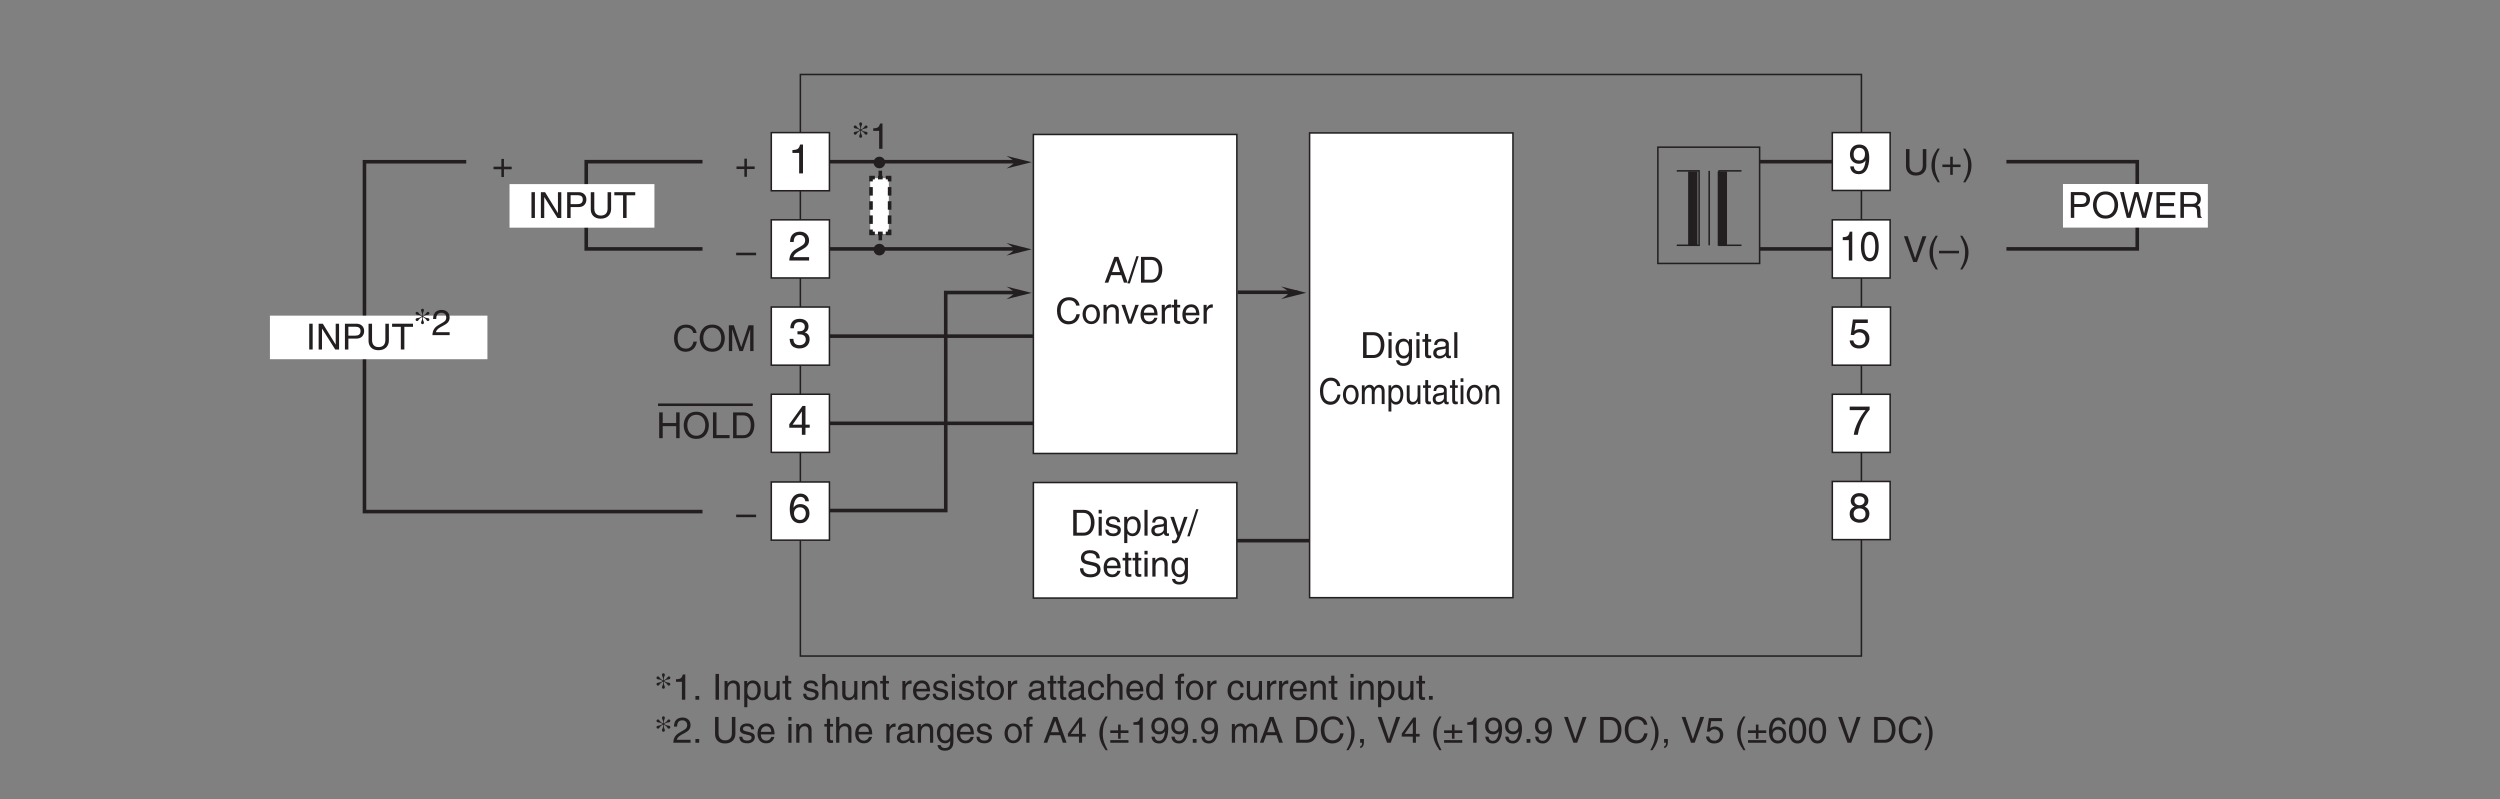 <?xml version="1.0" encoding="UTF-8"?>
<svg xmlns="http://www.w3.org/2000/svg" xmlns:xlink="http://www.w3.org/1999/xlink" width="487.56pt" height="155.91pt" viewBox="0 0 487.56 155.91" version="1.2">
<rect x="0" y="0" width="487.56" height="155.91" fill="#808080" stroke="none"/>
<defs>
<g>
<symbol overflow="visible" id="glyph0-0">
<path style="stroke:none;" d="M 0 0 L 3.5 0 L 3.5 -4.906 L 0 -4.906 Z M 1.75 -2.766 L 0.562 -4.547 L 2.938 -4.547 Z M 1.953 -2.453 L 3.156 -4.234 L 3.156 -0.672 Z M 0.562 -0.344 L 1.75 -2.141 L 2.938 -0.344 Z M 0.344 -4.234 L 1.547 -2.453 L 0.344 -0.672 Z M 0.344 -4.234 "/>
</symbol>
<symbol overflow="visible" id="glyph0-1">
<path style="stroke:none;" d="M 1.797 -2.016 L 0.266 -2.016 L 0.266 -1.516 L 1.797 -1.516 L 1.797 0 L 2.297 0 L 2.297 -1.516 L 3.812 -1.516 L 3.812 -2.016 L 2.297 -2.016 L 2.297 -3.531 L 1.797 -3.531 Z M 1.797 -2.016 "/>
</symbol>
<symbol overflow="visible" id="glyph0-2">
<path style="stroke:none;" d="M 3.891 -2.188 L 0 -2.188 L 0 -1.688 L 3.891 -1.688 Z M 3.891 -2.188 "/>
</symbol>
<symbol overflow="visible" id="glyph0-3">
<path style="stroke:none;" d="M 4.719 -3.516 C 4.625 -4.359 3.953 -5.156 2.656 -5.156 C 1.188 -5.156 0.312 -4.094 0.312 -2.547 C 0.312 -0.609 1.422 0.141 2.562 0.141 C 2.953 0.141 4.484 0.047 4.766 -1.844 L 4.109 -1.844 C 3.875 -0.672 3.109 -0.469 2.672 -0.469 C 1.422 -0.469 1.016 -1.375 1.016 -2.562 C 1.016 -3.891 1.75 -4.562 2.656 -4.562 C 3.141 -4.562 3.875 -4.391 4.062 -3.516 Z M 4.719 -3.516 "/>
</symbol>
<symbol overflow="visible" id="glyph0-4">
<path style="stroke:none;" d="M 4.469 -2.516 C 4.469 -1.328 3.812 -0.469 2.719 -0.469 C 1.625 -0.469 0.969 -1.328 0.969 -2.516 C 0.969 -3.703 1.625 -4.562 2.719 -4.562 C 3.812 -4.562 4.469 -3.703 4.469 -2.516 Z M 5.172 -2.516 C 5.172 -3.594 4.594 -5.156 2.719 -5.156 C 0.844 -5.156 0.266 -3.594 0.266 -2.516 C 0.266 -1.422 0.844 0.141 2.719 0.141 C 4.594 0.141 5.172 -1.422 5.172 -2.516 Z M 5.172 -2.516 "/>
</symbol>
<symbol overflow="visible" id="glyph0-5">
<path style="stroke:none;" d="M 5.328 0 L 5.328 -5.031 L 4.359 -5.031 L 2.938 -0.781 L 2.922 -0.781 L 1.484 -5.031 L 0.516 -5.031 L 0.516 0 L 1.172 0 L 1.172 -2.969 C 1.172 -3.109 1.156 -3.75 1.156 -4.219 L 1.172 -4.219 L 2.578 0 L 3.25 0 L 4.672 -4.219 L 4.688 -4.219 C 4.688 -3.75 4.672 -3.109 4.672 -2.969 L 4.672 0 Z M 5.328 0 "/>
</symbol>
<symbol overflow="visible" id="glyph0-6">
<path style="stroke:none;" d="M 3.844 -2.953 L 1.219 -2.953 L 1.219 -5.031 L 0.531 -5.031 L 0.531 0 L 1.219 0 L 1.219 -2.344 L 3.844 -2.344 L 3.844 0 L 4.516 0 L 4.516 -5.031 L 3.844 -5.031 Z M 3.844 -2.953 "/>
</symbol>
<symbol overflow="visible" id="glyph0-7">
<path style="stroke:none;" d="M 1.219 -5.031 L 0.531 -5.031 L 0.531 0 L 3.766 0 L 3.766 -0.609 L 1.219 -0.609 Z M 1.219 -5.031 "/>
</symbol>
<symbol overflow="visible" id="glyph0-8">
<path style="stroke:none;" d="M 0.562 0 L 2.578 0 C 4.234 0 4.719 -1.453 4.719 -2.578 C 4.719 -4.031 3.906 -5.031 2.609 -5.031 L 0.562 -5.031 Z M 1.25 -4.438 L 2.516 -4.438 C 3.438 -4.438 4.016 -3.812 4.016 -2.547 C 4.016 -1.281 3.438 -0.578 2.562 -0.578 L 1.25 -0.578 Z M 1.25 -4.438 "/>
</symbol>
<symbol overflow="visible" id="glyph0-9">
<path style="stroke:none;" d="M 1.078 -3.656 L 0.469 -3.656 L 0.469 0 L 1.078 0 Z M 1.078 -4.328 L 1.078 -5.031 L 0.469 -5.031 L 0.469 -4.328 Z M 1.078 -4.328 "/>
</symbol>
<symbol overflow="visible" id="glyph0-10">
<path style="stroke:none;" d="M 0.922 -1.844 C 0.922 -2.312 0.969 -3.219 1.922 -3.219 C 2.812 -3.219 2.906 -2.25 2.906 -1.656 C 2.906 -0.688 2.297 -0.422 1.906 -0.422 C 1.234 -0.422 0.922 -1.031 0.922 -1.844 Z M 3.5 -3.656 L 2.906 -3.656 L 2.906 -3.141 L 2.891 -3.141 C 2.75 -3.359 2.469 -3.766 1.812 -3.766 C 0.828 -3.766 0.281 -2.969 0.281 -1.938 C 0.281 -1.062 0.641 0.109 1.891 0.109 C 2.375 0.109 2.703 -0.125 2.859 -0.391 L 2.859 -0.406 L 2.875 -0.406 L 2.875 -0.266 C 2.875 0.172 2.891 1.031 1.828 1.031 C 1.688 1.031 1.125 1.031 1.016 0.453 L 0.391 0.453 C 0.516 1.422 1.359 1.547 1.797 1.547 C 3.484 1.547 3.5 0.219 3.5 -0.297 Z M 3.5 -3.656 "/>
</symbol>
<symbol overflow="visible" id="glyph0-11">
<path style="stroke:none;" d="M 1.797 -3.156 L 1.797 -3.656 L 1.219 -3.656 L 1.219 -4.688 L 0.594 -4.688 L 0.594 -3.656 L 0.094 -3.656 L 0.094 -3.156 L 0.594 -3.156 L 0.594 -0.734 C 0.594 -0.297 0.734 0.047 1.344 0.047 C 1.406 0.047 1.578 0.016 1.797 0 L 1.797 -0.484 L 1.578 -0.484 C 1.453 -0.484 1.219 -0.484 1.219 -0.766 L 1.219 -3.156 Z M 1.797 -3.156 "/>
</symbol>
<symbol overflow="visible" id="glyph0-12">
<path style="stroke:none;" d="M 1 -2.547 C 1.047 -2.828 1.141 -3.25 1.844 -3.25 C 2.422 -3.25 2.703 -3.047 2.703 -2.656 C 2.703 -2.297 2.531 -2.234 2.375 -2.219 L 1.359 -2.094 C 0.344 -1.969 0.25 -1.266 0.25 -0.953 C 0.25 -0.328 0.734 0.109 1.406 0.109 C 2.109 0.109 2.484 -0.234 2.719 -0.484 C 2.75 -0.203 2.828 0.062 3.375 0.062 C 3.516 0.062 3.609 0.031 3.703 0 L 3.703 -0.453 C 3.641 -0.438 3.562 -0.422 3.5 -0.422 C 3.375 -0.422 3.297 -0.484 3.297 -0.641 L 3.297 -2.75 C 3.297 -3.688 2.234 -3.766 1.953 -3.766 C 1.047 -3.766 0.469 -3.422 0.438 -2.547 Z M 2.688 -1.266 C 2.688 -0.781 2.125 -0.406 1.547 -0.406 C 1.094 -0.406 0.891 -0.641 0.891 -1.047 C 0.891 -1.5 1.375 -1.594 1.672 -1.641 C 2.438 -1.734 2.594 -1.797 2.688 -1.875 Z M 2.688 -1.266 "/>
</symbol>
<symbol overflow="visible" id="glyph0-13">
<path style="stroke:none;" d="M 1.078 -5.031 L 0.469 -5.031 L 0.469 0 L 1.078 0 Z M 1.078 -5.031 "/>
</symbol>
<symbol overflow="visible" id="glyph0-14">
<path style="stroke:none;" d="M 3.344 -1.469 L 3.844 0 L 4.578 0 L 2.766 -5.031 L 1.984 -5.031 L 0.094 0 L 0.797 0 L 1.328 -1.469 Z M 1.531 -2.062 L 2.344 -4.281 L 2.359 -4.281 L 3.094 -2.062 Z M 1.531 -2.062 "/>
</symbol>
<symbol overflow="visible" id="glyph0-15">
<path style="stroke:none;" d="M 2.062 -5.156 L 1.609 -5.156 L -0.125 0.141 L 0.344 0.141 Z M 2.062 -5.156 "/>
</symbol>
<symbol overflow="visible" id="glyph0-16">
<path style="stroke:none;" d="M 0.25 -1.828 C 0.25 -0.891 0.781 0.094 1.953 0.094 C 3.109 0.094 3.641 -0.891 3.641 -1.828 C 3.641 -2.781 3.109 -3.766 1.953 -3.766 C 0.781 -3.766 0.25 -2.781 0.25 -1.828 Z M 0.875 -1.828 C 0.875 -2.328 1.062 -3.234 1.953 -3.234 C 2.828 -3.234 3.016 -2.328 3.016 -1.828 C 3.016 -1.344 2.828 -0.438 1.953 -0.438 C 1.062 -0.438 0.875 -1.344 0.875 -1.828 Z M 0.875 -1.828 "/>
</symbol>
<symbol overflow="visible" id="glyph0-17">
<path style="stroke:none;" d="M 3.438 -2.484 C 3.438 -3.531 2.719 -3.766 2.156 -3.766 C 1.531 -3.766 1.188 -3.344 1.047 -3.141 L 1.031 -3.141 L 1.031 -3.656 L 0.453 -3.656 L 0.453 0 L 1.078 0 L 1.078 -2 C 1.078 -2.984 1.688 -3.219 2.031 -3.219 C 2.641 -3.219 2.828 -2.891 2.828 -2.25 L 2.828 0 L 3.438 0 Z M 3.438 -2.484 "/>
</symbol>
<symbol overflow="visible" id="glyph0-18">
<path style="stroke:none;" d="M 1.734 -0.672 L 1.719 -0.672 L 0.766 -3.656 L 0.062 -3.656 L 1.391 0 L 2.047 0 L 3.438 -3.656 L 2.766 -3.656 Z M 1.734 -0.672 "/>
</symbol>
<symbol overflow="visible" id="glyph0-19">
<path style="stroke:none;" d="M 2.953 -1.141 C 2.922 -0.875 2.578 -0.422 2 -0.422 C 1.297 -0.422 0.938 -0.875 0.938 -1.625 L 3.609 -1.625 C 3.609 -2.922 3.094 -3.766 2.031 -3.766 C 0.828 -3.766 0.281 -2.859 0.281 -1.734 C 0.281 -0.672 0.891 0.109 1.922 0.109 C 2.5 0.109 2.75 -0.031 2.906 -0.141 C 3.375 -0.453 3.547 -0.969 3.562 -1.141 Z M 0.938 -2.125 C 0.938 -2.688 1.391 -3.219 1.953 -3.219 C 2.703 -3.219 2.938 -2.688 2.969 -2.125 Z M 0.938 -2.125 "/>
</symbol>
<symbol overflow="visible" id="glyph0-20">
<path style="stroke:none;" d="M 1.156 -2.125 C 1.156 -2.656 1.516 -3.109 2.094 -3.109 L 2.328 -3.109 L 2.328 -3.75 C 2.281 -3.766 2.234 -3.766 2.156 -3.766 C 1.703 -3.766 1.375 -3.484 1.141 -3.047 L 1.125 -3.047 L 1.125 -3.656 L 0.531 -3.656 L 0.531 0 L 1.156 0 Z M 1.156 -2.125 "/>
</symbol>
<symbol overflow="visible" id="glyph0-21">
<path style="stroke:none;" d="M 3.125 -2.625 C 3.125 -2.797 3.031 -3.766 1.734 -3.766 C 1.016 -3.766 0.344 -3.406 0.344 -2.594 C 0.344 -2.094 0.672 -1.828 1.188 -1.703 L 1.906 -1.531 C 2.422 -1.406 2.625 -1.297 2.625 -1.016 C 2.625 -0.609 2.234 -0.422 1.797 -0.422 C 0.922 -0.422 0.844 -0.891 0.812 -1.172 L 0.219 -1.172 C 0.25 -0.734 0.344 0.109 1.797 0.109 C 2.625 0.109 3.25 -0.344 3.25 -1.109 C 3.25 -1.609 2.984 -1.891 2.219 -2.078 L 1.609 -2.219 C 1.125 -2.344 0.938 -2.422 0.938 -2.719 C 0.938 -3.172 1.484 -3.234 1.672 -3.234 C 2.438 -3.234 2.531 -2.844 2.531 -2.625 Z M 3.125 -2.625 "/>
</symbol>
<symbol overflow="visible" id="glyph0-22">
<path style="stroke:none;" d="M 1 -1.656 C 1 -2.25 1.094 -3.219 1.984 -3.219 C 2.938 -3.219 2.984 -2.312 2.984 -1.844 C 2.984 -1.031 2.672 -0.422 2 -0.422 C 1.609 -0.422 1 -0.688 1 -1.656 Z M 0.406 1.453 L 1.016 1.453 L 1.016 -0.391 L 1.031 -0.391 C 1.203 -0.125 1.516 0.109 2.016 0.109 C 3.25 0.109 3.625 -1.062 3.625 -1.938 C 3.625 -2.969 3.062 -3.766 2.094 -3.766 C 1.422 -3.766 1.141 -3.359 1 -3.141 L 0.984 -3.141 L 0.984 -3.656 L 0.406 -3.656 Z M 0.406 1.453 "/>
</symbol>
<symbol overflow="visible" id="glyph0-23">
<path style="stroke:none;" d="M 1.766 -0.672 L 1.75 -0.672 L 0.781 -3.656 L 0.078 -3.656 L 1.438 0.094 C 1.141 0.859 1.109 0.938 0.781 0.938 C 0.609 0.938 0.484 0.906 0.406 0.875 L 0.406 1.438 C 0.516 1.469 0.578 1.5 0.672 1.5 C 1.469 1.5 1.531 1.406 2.109 -0.062 C 2.578 -1.266 3 -2.469 3.422 -3.656 L 2.75 -3.656 Z M 1.766 -0.672 "/>
</symbol>
<symbol overflow="visible" id="glyph0-24">
<path style="stroke:none;" d="M 4.203 -3.562 C 4.172 -4.109 4 -5.156 2.234 -5.156 C 1.016 -5.156 0.516 -4.391 0.516 -3.609 C 0.516 -2.734 1.25 -2.5 1.578 -2.422 L 2.609 -2.188 C 3.438 -1.984 3.688 -1.812 3.688 -1.297 C 3.688 -0.578 2.859 -0.453 2.359 -0.453 C 1.719 -0.453 0.984 -0.719 0.984 -1.625 L 0.344 -1.625 C 0.344 -1.156 0.422 -0.734 0.859 -0.344 C 1.078 -0.141 1.438 0.141 2.375 0.141 C 3.234 0.141 4.344 -0.203 4.344 -1.391 C 4.344 -2.188 3.844 -2.578 3.203 -2.734 L 1.766 -3.062 C 1.469 -3.125 1.172 -3.266 1.172 -3.703 C 1.172 -4.453 1.891 -4.578 2.312 -4.578 C 2.891 -4.578 3.531 -4.328 3.562 -3.562 Z M 4.203 -3.562 "/>
</symbol>
<symbol overflow="visible" id="glyph0-25">
<path style="stroke:none;" d="M 3.828 -5.031 L 3.828 -1.844 C 3.828 -0.75 3.125 -0.469 2.5 -0.469 C 1.891 -0.469 1.234 -0.766 1.234 -1.859 L 1.234 -5.031 L 0.547 -5.031 L 0.547 -1.672 C 0.547 -0.734 1.141 0.141 2.484 0.141 C 3.859 0.141 4.516 -0.734 4.516 -1.766 L 4.516 -5.031 Z M 3.828 -5.031 "/>
</symbol>
<symbol overflow="visible" id="glyph0-26">
<path style="stroke:none;" d="M 1.656 -5.125 C 0.906 -4.047 0.469 -3.062 0.469 -1.828 C 0.469 -0.516 0.953 0.359 1.688 1.453 L 2.094 1.453 C 1.531 0.344 1.141 -0.5 1.141 -1.656 C 1.141 -3.344 1.484 -4.016 2.094 -5.125 Z M 1.656 -5.125 "/>
</symbol>
<symbol overflow="visible" id="glyph0-27">
<path style="stroke:none;" d="M 0.672 1.453 C 1.422 0.375 1.859 -0.625 1.859 -1.859 C 1.859 -3.156 1.375 -4.031 0.656 -5.125 L 0.234 -5.125 C 0.797 -4.031 1.203 -3.172 1.203 -2.016 C 1.203 -0.344 0.844 0.328 0.25 1.453 Z M 0.672 1.453 "/>
</symbol>
<symbol overflow="visible" id="glyph0-28">
<path style="stroke:none;" d="M 2.344 -0.734 L 2.328 -0.734 L 0.891 -5.031 L 0.141 -5.031 L 1.969 0 L 2.688 0 L 4.531 -5.031 L 3.766 -5.031 Z M 2.344 -0.734 "/>
</symbol>
<symbol overflow="visible" id="glyph0-29">
<path style="stroke:none;" d="M 1.281 -4.438 L 2.656 -4.438 C 3.219 -4.438 3.656 -4.234 3.656 -3.609 C 3.656 -2.922 3.234 -2.703 2.625 -2.703 L 1.281 -2.703 Z M 1.281 -2.125 L 2.859 -2.125 C 3.953 -2.125 4.359 -2.906 4.359 -3.609 C 4.359 -4.422 3.797 -5.031 2.859 -5.031 L 0.609 -5.031 L 0.609 0 L 1.281 0 Z M 1.281 -2.125 "/>
</symbol>
<symbol overflow="visible" id="glyph0-30">
<path style="stroke:none;" d="M 3.297 -4.172 L 3.312 -4.172 L 4.453 0 L 5.172 0 L 6.5 -5.031 L 5.75 -5.031 L 4.812 -0.938 L 4.797 -0.938 L 3.672 -5.031 L 2.922 -5.031 L 1.797 -0.938 L 1.781 -0.938 L 0.844 -5.031 L 0.109 -5.031 L 1.422 0 L 2.141 0 Z M 3.297 -4.172 "/>
</symbol>
<symbol overflow="visible" id="glyph0-31">
<path style="stroke:none;" d="M 4.312 -0.609 L 1.281 -0.609 L 1.281 -2.281 L 4.031 -2.281 L 4.031 -2.891 L 1.281 -2.891 L 1.281 -4.422 L 4.266 -4.422 L 4.266 -5.031 L 0.609 -5.031 L 0.609 0 L 4.312 0 Z M 4.312 -0.609 "/>
</symbol>
<symbol overflow="visible" id="glyph0-32">
<path style="stroke:none;" d="M 1.297 -2.156 L 2.938 -2.156 C 3.75 -2.156 3.844 -1.672 3.844 -1.266 C 3.844 -1.078 3.859 -0.312 3.953 0 L 4.781 0 L 4.781 -0.109 C 4.578 -0.234 4.547 -0.344 4.531 -0.609 L 4.5 -1.531 C 4.469 -2.219 4.172 -2.359 3.891 -2.469 C 4.219 -2.656 4.594 -2.938 4.594 -3.672 C 4.594 -4.734 3.766 -5.031 2.938 -5.031 L 0.609 -5.031 L 0.609 0 L 1.297 0 Z M 1.297 -4.438 L 2.984 -4.438 C 3.328 -4.438 3.891 -4.375 3.891 -3.609 C 3.891 -2.859 3.359 -2.734 2.875 -2.734 L 1.297 -2.734 Z M 1.297 -4.438 "/>
</symbol>
<symbol overflow="visible" id="glyph0-33">
<path style="stroke:none;" d="M 1.312 -5.031 L 0.641 -5.031 L 0.641 0 L 1.312 0 Z M 1.312 -5.031 "/>
</symbol>
<symbol overflow="visible" id="glyph0-34">
<path style="stroke:none;" d="M 3.859 -0.969 L 3.844 -0.969 L 1.344 -5.031 L 0.531 -5.031 L 0.531 0 L 1.188 0 L 1.188 -4.062 L 1.203 -4.062 L 3.766 0 L 4.516 0 L 4.516 -5.031 L 3.859 -5.031 Z M 3.859 -0.969 "/>
</symbol>
<symbol overflow="visible" id="glyph0-35">
<path style="stroke:none;" d="M 0.094 -4.422 L 1.797 -4.422 L 1.797 0 L 2.484 0 L 2.484 -4.422 L 4.172 -4.422 L 4.172 -5.031 L 0.094 -5.031 Z M 0.094 -4.422 "/>
</symbol>
<symbol overflow="visible" id="glyph0-36">
<path style="stroke:none;" d="M 2.516 -4.922 L 2.031 -4.922 C 1.828 -4.109 1.5 -4.031 0.703 -3.984 L 0.703 -3.5 L 1.859 -3.5 L 1.859 0 L 2.516 0 Z M 2.516 -4.922 "/>
</symbol>
<symbol overflow="visible" id="glyph0-37">
<path style="stroke:none;" d="M 1.344 -0.734 L 0.609 -0.734 L 0.609 0 L 1.344 0 Z M 1.344 -0.734 "/>
</symbol>
<symbol overflow="visible" id="glyph0-38">
<path style="stroke:none;" d=""/>
</symbol>
<symbol overflow="visible" id="glyph0-39">
<path style="stroke:none;" d="M 3.422 0 L 3.422 -3.656 L 2.812 -3.656 L 2.812 -1.641 C 2.812 -1.109 2.578 -0.422 1.797 -0.422 C 1.406 -0.422 1.094 -0.625 1.094 -1.234 L 1.094 -3.656 L 0.469 -3.656 L 0.469 -1.031 C 0.469 -0.156 1.125 0.109 1.672 0.109 C 2.25 0.109 2.562 -0.125 2.828 -0.547 L 2.844 -0.531 L 2.844 0 Z M 3.422 0 "/>
</symbol>
<symbol overflow="visible" id="glyph0-40">
<path style="stroke:none;" d="M 3.438 -2.484 C 3.438 -3.531 2.719 -3.766 2.156 -3.766 C 1.562 -3.766 1.266 -3.406 1.078 -3.172 L 1.078 -5.031 L 0.453 -5.031 L 0.453 0 L 1.078 0 L 1.078 -2 C 1.078 -2.922 1.594 -3.219 2.094 -3.219 C 2.688 -3.219 2.828 -2.891 2.828 -2.391 L 2.828 0 L 3.438 0 Z M 3.438 -2.484 "/>
</symbol>
<symbol overflow="visible" id="glyph0-41">
<path style="stroke:none;" d="M 3.344 -2.422 C 3.297 -3.062 2.922 -3.766 1.969 -3.766 C 0.75 -3.766 0.203 -2.859 0.203 -1.734 C 0.203 -0.672 0.812 0.109 1.844 0.109 C 2.922 0.109 3.281 -0.719 3.344 -1.297 L 2.75 -1.297 C 2.641 -0.734 2.281 -0.422 1.875 -0.422 C 1.016 -0.422 0.875 -1.203 0.875 -1.828 C 0.875 -2.484 1.109 -3.219 1.875 -3.219 C 2.391 -3.219 2.672 -2.922 2.75 -2.422 Z M 3.344 -2.422 "/>
</symbol>
<symbol overflow="visible" id="glyph0-42">
<path style="stroke:none;" d="M 3.5 -5.031 L 2.875 -5.031 L 2.875 -3.188 L 2.859 -3.141 C 2.719 -3.359 2.438 -3.766 1.766 -3.766 C 0.797 -3.766 0.25 -2.969 0.25 -1.938 C 0.25 -1.062 0.609 0.109 1.859 0.109 C 2.219 0.109 2.625 0 2.891 -0.5 L 2.906 -0.5 L 2.906 0 L 3.5 0 Z M 0.875 -1.844 C 0.875 -2.312 0.938 -3.219 1.891 -3.219 C 2.766 -3.219 2.875 -2.25 2.875 -1.656 C 2.875 -0.688 2.266 -0.422 1.875 -0.422 C 1.203 -0.422 0.875 -1.031 0.875 -1.844 Z M 0.875 -1.844 "/>
</symbol>
<symbol overflow="visible" id="glyph0-43">
<path style="stroke:none;" d="M 1.828 -3.156 L 1.828 -3.656 L 1.219 -3.656 L 1.219 -4.109 C 1.219 -4.406 1.312 -4.547 1.578 -4.547 C 1.656 -4.547 1.75 -4.531 1.828 -4.531 L 1.828 -5.078 C 1.734 -5.094 1.641 -5.094 1.547 -5.094 C 0.953 -5.094 0.609 -4.844 0.609 -4.297 L 0.609 -3.656 L 0.094 -3.656 L 0.094 -3.156 L 0.609 -3.156 L 0.609 0 L 1.219 0 L 1.219 -3.156 Z M 1.828 -3.156 "/>
</symbol>
<symbol overflow="visible" id="glyph0-44">
<path style="stroke:none;" d="M 0.922 -3.156 C 0.938 -3.5 0.984 -4.375 1.922 -4.375 C 2.641 -4.375 2.891 -3.875 2.891 -3.484 C 2.891 -2.828 2.516 -2.625 1.984 -2.328 L 1.344 -1.953 C 0.672 -1.562 0.219 -1.016 0.188 0 L 3.547 0 L 3.547 -0.578 L 0.875 -0.578 C 0.906 -0.766 1.047 -1.156 1.719 -1.531 L 2.234 -1.812 C 2.969 -2.203 3.547 -2.562 3.547 -3.453 C 3.547 -4.375 2.859 -4.922 2.016 -4.922 C 1.484 -4.922 0.312 -4.766 0.312 -3.156 Z M 0.922 -3.156 "/>
</symbol>
<symbol overflow="visible" id="glyph0-45">
<path style="stroke:none;" d="M 3.656 -1.203 L 3.656 -1.734 L 2.938 -1.734 L 2.938 -4.922 L 2.422 -4.922 L 0.172 -1.797 L 0.172 -1.203 L 2.328 -1.203 L 2.328 0 L 2.938 0 L 2.938 -1.203 Z M 2.312 -3.969 L 2.328 -3.969 L 2.328 -1.734 L 0.734 -1.734 Z M 2.312 -3.969 "/>
</symbol>
<symbol overflow="visible" id="glyph0-46">
<path style="stroke:none;" d="M 1.797 -2.422 L 0.266 -2.422 L 0.266 -1.906 L 1.797 -1.906 L 1.797 -0.781 L 2.297 -0.781 L 2.297 -1.906 L 3.812 -1.906 L 3.812 -2.422 L 2.297 -2.422 L 2.297 -3.547 L 1.797 -3.547 Z M 0.266 0 L 3.812 0 L 3.812 -0.516 L 0.266 -0.516 Z M 0.266 0 "/>
</symbol>
<symbol overflow="visible" id="glyph0-47">
<path style="stroke:none;" d="M 1.844 -1.641 C 2.297 -1.641 2.781 -1.859 2.969 -2.234 L 2.984 -2.219 C 2.828 -0.938 2.469 -0.375 1.797 -0.375 C 1.297 -0.375 1 -0.688 0.969 -1.188 L 0.344 -1.188 C 0.344 -0.703 0.656 0.141 1.812 0.141 C 3.5 0.141 3.594 -2.109 3.594 -2.641 C 3.594 -3.438 3.438 -4.922 1.875 -4.922 C 0.844 -4.922 0.297 -4.125 0.297 -3.234 C 0.297 -2.25 0.938 -1.641 1.844 -1.641 Z M 1.938 -2.203 C 1.516 -2.203 0.938 -2.312 0.938 -3.266 C 0.938 -3.922 1.312 -4.375 1.891 -4.375 C 2.594 -4.375 2.875 -3.875 2.875 -3.312 C 2.875 -2.344 2.25 -2.203 1.938 -2.203 Z M 1.938 -2.203 "/>
</symbol>
<symbol overflow="visible" id="glyph0-48">
<path style="stroke:none;" d="M 0.453 0 L 1.078 0 L 1.078 -2 C 1.078 -2.984 1.688 -3.219 2.031 -3.219 C 2.484 -3.219 2.609 -2.844 2.609 -2.531 L 2.609 0 L 3.234 0 L 3.234 -2.234 C 3.234 -2.719 3.562 -3.219 4.094 -3.219 C 4.609 -3.219 4.766 -2.875 4.766 -2.359 L 4.766 0 L 5.391 0 L 5.391 -2.531 C 5.391 -3.562 4.641 -3.766 4.25 -3.766 C 3.688 -3.766 3.438 -3.516 3.125 -3.172 C 3.031 -3.359 2.812 -3.766 2.156 -3.766 C 1.5 -3.766 1.188 -3.344 1.047 -3.141 L 1.031 -3.141 L 1.031 -3.656 L 0.453 -3.656 Z M 0.453 0 "/>
</symbol>
<symbol overflow="visible" id="glyph0-49">
<path style="stroke:none;" d="M 0.609 0 L 0.984 0 C 0.984 0.328 0.906 0.672 0.609 0.703 L 0.609 1.031 C 0.75 1.016 1.344 0.891 1.344 -0.062 L 1.344 -0.734 L 0.609 -0.734 Z M 0.609 0 "/>
</symbol>
<symbol overflow="visible" id="glyph0-50">
<path style="stroke:none;" d="M 1.234 -4.219 L 3.328 -4.219 L 3.328 -4.812 L 0.781 -4.812 L 0.406 -2.172 L 0.938 -2.156 C 1.172 -2.453 1.484 -2.625 1.844 -2.625 C 2.453 -2.625 2.938 -2.234 2.938 -1.531 C 2.938 -0.906 2.547 -0.406 1.906 -0.406 C 1.344 -0.406 0.922 -0.656 0.859 -1.219 L 0.219 -1.219 C 0.344 -0.125 1.172 0.141 1.812 0.141 C 3.359 0.141 3.594 -1.047 3.594 -1.594 C 3.594 -2.609 2.781 -3.172 1.984 -3.172 C 1.547 -3.172 1.234 -3.031 1.031 -2.859 Z M 1.234 -4.219 "/>
</symbol>
<symbol overflow="visible" id="glyph0-51">
<path style="stroke:none;" d="M 3.516 -3.609 C 3.453 -4.609 2.656 -4.922 2.094 -4.922 C 0.609 -4.922 0.266 -3.359 0.266 -2.281 C 0.266 -1.641 0.344 -1.047 0.641 -0.578 C 1 -0.031 1.531 0.141 1.906 0.141 C 2.609 0.141 2.891 -0.062 3.156 -0.344 C 3.5 -0.703 3.625 -1.078 3.625 -1.578 C 3.625 -2.75 2.688 -3.141 2.094 -3.141 C 1.406 -3.141 1.078 -2.797 0.922 -2.531 L 0.906 -2.547 C 0.906 -3.062 1.109 -4.375 2.078 -4.375 C 2.609 -4.375 2.844 -4.047 2.922 -3.609 Z M 0.984 -1.516 C 0.984 -2.094 1.312 -2.578 2 -2.578 C 2.766 -2.578 2.984 -1.984 2.984 -1.547 C 2.984 -0.875 2.609 -0.422 2.016 -0.422 C 1.297 -0.422 0.984 -0.984 0.984 -1.516 Z M 0.984 -1.516 "/>
</symbol>
<symbol overflow="visible" id="glyph0-52">
<path style="stroke:none;" d="M 2.969 -2.391 C 2.969 -1.156 2.656 -0.422 1.953 -0.422 C 1.234 -0.422 0.922 -1.156 0.922 -2.391 C 0.922 -3.625 1.234 -4.375 1.953 -4.375 C 2.656 -4.375 2.969 -3.625 2.969 -2.391 Z M 3.641 -2.391 C 3.641 -3.422 3.359 -4.922 1.953 -4.922 C 0.531 -4.922 0.266 -3.422 0.266 -2.391 C 0.266 -1.375 0.531 0.141 1.953 0.141 C 3.359 0.141 3.641 -1.375 3.641 -2.391 Z M 3.641 -2.391 "/>
</symbol>
<symbol overflow="visible" id="glyph1-0">
<path style="stroke:none;" d="M 0 0 L 4 0 L 4 -5.594 L 0 -5.594 Z M 2 -3.156 L 0.641 -5.203 L 3.359 -5.203 Z M 2.234 -2.797 L 3.594 -4.844 L 3.594 -0.766 Z M 0.641 -0.406 L 2 -2.438 L 3.359 -0.406 Z M 0.406 -4.844 L 1.766 -2.797 L 0.406 -0.766 Z M 0.406 -4.844 "/>
</symbol>
<symbol overflow="visible" id="glyph1-1">
<path style="stroke:none;" d="M 2.109 -1.875 C 2.625 -1.875 3.188 -2.125 3.391 -2.547 L 3.406 -2.531 C 3.234 -1.078 2.828 -0.438 2.062 -0.438 C 1.484 -0.438 1.141 -0.781 1.109 -1.359 L 0.406 -1.359 C 0.406 -0.812 0.75 0.156 2.078 0.156 C 4.016 0.156 4.109 -2.422 4.109 -3.016 C 4.109 -3.922 3.938 -5.625 2.141 -5.625 C 0.953 -5.625 0.344 -4.719 0.344 -3.703 C 0.344 -2.578 1.062 -1.875 2.109 -1.875 Z M 2.203 -2.516 C 1.734 -2.516 1.062 -2.641 1.062 -3.734 C 1.062 -4.484 1.5 -4.984 2.156 -4.984 C 2.953 -4.984 3.281 -4.438 3.281 -3.797 C 3.281 -2.688 2.578 -2.516 2.203 -2.516 Z M 2.203 -2.516 "/>
</symbol>
<symbol overflow="visible" id="glyph1-2">
<path style="stroke:none;" d="M 0.297 -4.812 L 3.391 -4.812 C 2.312 -3.562 1.281 -1.547 1.094 0 L 1.875 0 C 2.281 -2.516 3.625 -4.297 4.188 -4.891 L 4.188 -5.5 L 0.297 -5.5 Z M 0.297 -4.812 "/>
</symbol>
<symbol overflow="visible" id="glyph1-3">
<path style="stroke:none;" d="M 3.938 -4.172 C 3.938 -4.828 3.453 -5.625 2.203 -5.625 C 0.859 -5.625 0.5 -4.656 0.5 -4.078 C 0.5 -3.547 0.781 -3.172 1.25 -2.984 C 0.656 -2.75 0.297 -2.297 0.297 -1.609 C 0.297 -1.344 0.297 -0.734 0.875 -0.281 C 1.328 0.078 1.922 0.156 2.234 0.156 C 3.562 0.156 4.141 -0.719 4.141 -1.625 C 4.141 -2.047 3.969 -2.672 3.219 -2.984 C 3.469 -3.125 3.938 -3.375 3.938 -4.172 Z M 2.219 -2.641 C 2.859 -2.641 3.391 -2.297 3.391 -1.547 C 3.391 -0.656 2.766 -0.484 2.25 -0.484 C 1.281 -0.484 1.062 -1.156 1.062 -1.594 C 1.062 -2.125 1.422 -2.641 2.219 -2.641 Z M 2.203 -3.25 C 1.703 -3.25 1.219 -3.578 1.219 -4.109 C 1.219 -4.469 1.406 -4.984 2.156 -4.984 C 2.984 -4.984 3.203 -4.5 3.203 -4.156 C 3.203 -3.641 2.812 -3.25 2.203 -3.25 Z M 2.203 -3.25 "/>
</symbol>
<symbol overflow="visible" id="glyph1-4">
<path style="stroke:none;" d="M 1.062 -3.609 C 1.078 -4 1.125 -4.984 2.188 -4.984 C 3.016 -4.984 3.297 -4.422 3.297 -3.969 C 3.297 -3.234 2.875 -3.016 2.266 -2.656 L 1.531 -2.234 C 0.781 -1.797 0.25 -1.172 0.203 0 L 4.062 0 L 4.062 -0.656 L 1 -0.656 C 1.031 -0.875 1.203 -1.312 1.969 -1.75 L 2.547 -2.062 C 3.391 -2.516 4.062 -2.938 4.062 -3.938 C 4.062 -4.984 3.266 -5.625 2.297 -5.625 C 1.688 -5.625 0.359 -5.438 0.359 -3.609 Z M 1.062 -3.609 "/>
</symbol>
<symbol overflow="visible" id="glyph1-5">
<path style="stroke:none;" d="M 1.797 -2.594 C 1.891 -2.594 2.016 -2.594 2.109 -2.594 C 2.594 -2.594 3.422 -2.516 3.422 -1.562 C 3.422 -0.922 2.922 -0.484 2.203 -0.484 C 1.156 -0.484 1.031 -1.188 1 -1.719 L 0.266 -1.719 C 0.312 -1.078 0.484 -0.422 1.109 -0.094 C 1.391 0.047 1.734 0.156 2.156 0.156 C 3.578 0.156 4.172 -0.734 4.172 -1.656 C 4.172 -2.406 3.781 -2.797 3.234 -2.969 L 3.234 -2.984 C 3.547 -3.078 3.953 -3.422 3.953 -4.141 C 3.953 -5 3.312 -5.625 2.219 -5.625 C 0.75 -5.625 0.406 -4.609 0.406 -3.781 L 1.094 -3.781 C 1.125 -4.172 1.188 -4.984 2.188 -4.984 C 3.031 -4.984 3.234 -4.438 3.234 -4.109 C 3.234 -3.406 2.703 -3.188 2.156 -3.188 C 2.047 -3.188 1.906 -3.188 1.797 -3.203 Z M 1.797 -2.594 "/>
</symbol>
<symbol overflow="visible" id="glyph1-6">
<path style="stroke:none;" d="M 4.188 -1.375 L 4.188 -1.969 L 3.359 -1.969 L 3.359 -5.625 L 2.781 -5.625 L 0.203 -2.062 L 0.203 -1.375 L 2.656 -1.375 L 2.656 0 L 3.359 0 L 3.359 -1.375 Z M 2.641 -4.531 L 2.656 -4.531 L 2.656 -1.969 L 0.844 -1.969 Z M 2.641 -4.531 "/>
</symbol>
<symbol overflow="visible" id="glyph1-7">
<path style="stroke:none;" d="M 4.031 -4.125 C 3.953 -5.266 3.031 -5.625 2.391 -5.625 C 0.703 -5.625 0.297 -3.844 0.297 -2.609 C 0.297 -1.875 0.406 -1.188 0.734 -0.656 C 1.141 -0.047 1.75 0.156 2.188 0.156 C 2.969 0.156 3.312 -0.062 3.609 -0.391 C 3.984 -0.812 4.141 -1.219 4.141 -1.797 C 4.141 -3.141 3.078 -3.578 2.391 -3.578 C 1.609 -3.578 1.219 -3.203 1.047 -2.891 L 1.031 -2.906 C 1.031 -3.5 1.266 -4.984 2.375 -4.984 C 2.969 -4.984 3.25 -4.625 3.344 -4.125 Z M 1.125 -1.734 C 1.125 -2.391 1.5 -2.953 2.281 -2.953 C 3.156 -2.953 3.422 -2.266 3.422 -1.766 C 3.422 -1.016 2.984 -0.484 2.312 -0.484 C 1.484 -0.484 1.125 -1.125 1.125 -1.734 Z M 1.125 -1.734 "/>
</symbol>
<symbol overflow="visible" id="glyph1-8">
<path style="stroke:none;" d="M 1.422 -4.812 L 3.797 -4.812 L 3.797 -5.5 L 0.891 -5.5 L 0.469 -2.484 L 1.078 -2.453 C 1.344 -2.797 1.703 -2.984 2.109 -2.984 C 2.812 -2.984 3.359 -2.547 3.359 -1.75 C 3.359 -1.047 2.906 -0.453 2.172 -0.453 C 1.547 -0.453 1.062 -0.75 0.984 -1.406 L 0.25 -1.406 C 0.391 -0.141 1.344 0.156 2.078 0.156 C 3.828 0.156 4.109 -1.203 4.109 -1.828 C 4.109 -2.984 3.172 -3.625 2.266 -3.625 C 1.766 -3.625 1.422 -3.453 1.172 -3.266 Z M 1.422 -4.812 "/>
</symbol>
<symbol overflow="visible" id="glyph1-9">
<path style="stroke:none;" d="M 2.875 -5.625 L 2.312 -5.625 C 2.094 -4.703 1.719 -4.609 0.812 -4.547 L 0.812 -3.984 L 2.125 -3.984 L 2.125 0 L 2.875 0 Z M 2.875 -5.625 "/>
</symbol>
<symbol overflow="visible" id="glyph2-0">
<path style="stroke:none;" d="M 0 0 L 3.594 0 L 3.594 -5.594 L 0 -5.594 Z M 1.797 -3.156 L 0.578 -5.203 L 3.016 -5.203 Z M 2.016 -2.797 L 3.234 -4.844 L 3.234 -0.766 Z M 0.578 -0.406 L 1.797 -2.438 L 3.016 -0.406 Z M 0.359 -4.844 L 1.578 -2.797 L 0.359 -0.766 Z M 0.359 -4.844 "/>
</symbol>
<symbol overflow="visible" id="glyph2-1">
<path style="stroke:none;" d="M 2.578 -5.625 L 2.078 -5.625 C 1.891 -4.703 1.547 -4.609 0.719 -4.547 L 0.719 -3.984 L 1.906 -3.984 L 1.906 0 L 2.578 0 Z M 2.578 -5.625 "/>
</symbol>
<symbol overflow="visible" id="glyph2-2">
<path style="stroke:none;" d="M 3.062 -2.734 C 3.062 -1.328 2.719 -0.484 2 -0.484 C 1.266 -0.484 0.938 -1.328 0.938 -2.734 C 0.938 -4.141 1.266 -4.984 2 -4.984 C 2.719 -4.984 3.062 -4.141 3.062 -2.734 Z M 3.734 -2.734 C 3.734 -3.906 3.453 -5.625 2 -5.625 C 0.547 -5.625 0.266 -3.906 0.266 -2.734 C 0.266 -1.562 0.547 0.156 2 0.156 C 3.453 0.156 3.734 -1.562 3.734 -2.734 Z M 3.734 -2.734 "/>
</symbol>
<symbol overflow="visible" id="glyph3-0">
<path style="stroke:none;" d="M 0 0 L 3.141 0 L 3.141 -4.906 L 0 -4.906 Z M 1.578 -2.766 L 0.5 -4.547 L 2.641 -4.547 Z M 1.766 -2.453 L 2.828 -4.234 L 2.828 -0.672 Z M 0.5 -0.344 L 1.578 -2.141 L 2.641 -0.344 Z M 0.312 -4.234 L 1.391 -2.453 L 0.312 -0.672 Z M 0.312 -4.234 "/>
</symbol>
<symbol overflow="visible" id="glyph3-1">
<path style="stroke:none;" d="M 4.25 -3.516 C 4.156 -4.359 3.547 -5.156 2.391 -5.156 C 1.078 -5.156 0.281 -4.094 0.281 -2.547 C 0.281 -0.609 1.281 0.141 2.312 0.141 C 2.656 0.141 4.031 0.047 4.281 -1.844 L 3.703 -1.844 C 3.484 -0.672 2.797 -0.469 2.406 -0.469 C 1.281 -0.469 0.906 -1.375 0.906 -2.562 C 0.906 -3.891 1.562 -4.562 2.391 -4.562 C 2.828 -4.562 3.484 -4.391 3.656 -3.516 Z M 4.25 -3.516 "/>
</symbol>
<symbol overflow="visible" id="glyph3-2">
<path style="stroke:none;" d="M 0.219 -1.828 C 0.219 -0.891 0.703 0.094 1.75 0.094 C 2.797 0.094 3.281 -0.891 3.281 -1.828 C 3.281 -2.781 2.797 -3.766 1.75 -3.766 C 0.703 -3.766 0.219 -2.781 0.219 -1.828 Z M 0.797 -1.828 C 0.797 -2.328 0.953 -3.234 1.75 -3.234 C 2.547 -3.234 2.703 -2.328 2.703 -1.828 C 2.703 -1.344 2.547 -0.438 1.75 -0.438 C 0.953 -0.438 0.797 -1.344 0.797 -1.828 Z M 0.797 -1.828 "/>
</symbol>
<symbol overflow="visible" id="glyph3-3">
<path style="stroke:none;" d="M 0.406 0 L 0.969 0 L 0.969 -2 C 0.969 -2.984 1.516 -3.219 1.828 -3.219 C 2.234 -3.219 2.344 -2.844 2.344 -2.531 L 2.344 0 L 2.906 0 L 2.906 -2.234 C 2.906 -2.719 3.219 -3.219 3.672 -3.219 C 4.156 -3.219 4.281 -2.875 4.281 -2.359 L 4.281 0 L 4.844 0 L 4.844 -2.531 C 4.844 -3.562 4.172 -3.766 3.828 -3.766 C 3.312 -3.766 3.094 -3.516 2.812 -3.172 C 2.719 -3.359 2.531 -3.766 1.938 -3.766 C 1.344 -3.766 1.062 -3.344 0.938 -3.141 L 0.938 -3.656 L 0.406 -3.656 Z M 0.406 0 "/>
</symbol>
<symbol overflow="visible" id="glyph3-4">
<path style="stroke:none;" d="M 0.891 -1.656 C 0.891 -2.25 0.984 -3.219 1.781 -3.219 C 2.641 -3.219 2.688 -2.312 2.688 -1.844 C 2.688 -1.031 2.406 -0.422 1.797 -0.422 C 1.438 -0.422 0.891 -0.688 0.891 -1.656 Z M 0.359 1.453 L 0.922 1.453 L 0.922 -0.391 L 0.938 -0.391 C 1.078 -0.125 1.359 0.109 1.812 0.109 C 2.922 0.109 3.25 -1.062 3.25 -1.938 C 3.25 -2.969 2.766 -3.766 1.875 -3.766 C 1.281 -3.766 1.031 -3.359 0.906 -3.141 L 0.891 -3.141 L 0.891 -3.656 L 0.359 -3.656 Z M 0.359 1.453 "/>
</symbol>
<symbol overflow="visible" id="glyph3-5">
<path style="stroke:none;" d="M 3.078 0 L 3.078 -3.656 L 2.531 -3.656 L 2.531 -1.641 C 2.531 -1.109 2.312 -0.422 1.625 -0.422 C 1.266 -0.422 0.984 -0.625 0.984 -1.234 L 0.984 -3.656 L 0.422 -3.656 L 0.422 -1.031 C 0.422 -0.156 1.016 0.109 1.5 0.109 C 2.031 0.109 2.312 -0.125 2.547 -0.547 L 2.562 -0.531 L 2.562 0 Z M 3.078 0 "/>
</symbol>
<symbol overflow="visible" id="glyph3-6">
<path style="stroke:none;" d="M 1.625 -3.156 L 1.625 -3.656 L 1.094 -3.656 L 1.094 -4.688 L 0.531 -4.688 L 0.531 -3.656 L 0.094 -3.656 L 0.094 -3.156 L 0.531 -3.156 L 0.531 -0.734 C 0.531 -0.297 0.656 0.047 1.203 0.047 C 1.266 0.047 1.422 0.016 1.625 0 L 1.625 -0.484 L 1.422 -0.484 C 1.312 -0.484 1.094 -0.484 1.094 -0.766 L 1.094 -3.156 Z M 1.625 -3.156 "/>
</symbol>
<symbol overflow="visible" id="glyph3-7">
<path style="stroke:none;" d="M 0.906 -2.547 C 0.938 -2.828 1.031 -3.25 1.656 -3.25 C 2.172 -3.25 2.438 -3.047 2.438 -2.656 C 2.438 -2.297 2.266 -2.234 2.141 -2.219 L 1.234 -2.094 C 0.312 -1.969 0.234 -1.266 0.234 -0.953 C 0.234 -0.328 0.656 0.109 1.266 0.109 C 1.906 0.109 2.234 -0.234 2.453 -0.484 C 2.469 -0.203 2.547 0.062 3.031 0.062 C 3.156 0.062 3.25 0.031 3.344 0 L 3.344 -0.453 C 3.281 -0.438 3.203 -0.422 3.156 -0.422 C 3.047 -0.422 2.969 -0.484 2.969 -0.641 L 2.969 -2.75 C 2.969 -3.688 2.016 -3.766 1.75 -3.766 C 0.938 -3.766 0.422 -3.422 0.391 -2.547 Z M 2.422 -1.266 C 2.422 -0.781 1.922 -0.406 1.391 -0.406 C 0.984 -0.406 0.797 -0.641 0.797 -1.047 C 0.797 -1.5 1.234 -1.594 1.5 -1.641 C 2.188 -1.734 2.328 -1.797 2.422 -1.875 Z M 2.422 -1.266 "/>
</symbol>
<symbol overflow="visible" id="glyph3-8">
<path style="stroke:none;" d="M 0.969 -3.656 L 0.422 -3.656 L 0.422 0 L 0.969 0 Z M 0.969 -4.328 L 0.969 -5.031 L 0.422 -5.031 L 0.422 -4.328 Z M 0.969 -4.328 "/>
</symbol>
<symbol overflow="visible" id="glyph3-9">
<path style="stroke:none;" d="M 3.094 -2.484 C 3.094 -3.531 2.453 -3.766 1.938 -3.766 C 1.375 -3.766 1.062 -3.344 0.938 -3.141 L 0.938 -3.656 L 0.406 -3.656 L 0.406 0 L 0.969 0 L 0.969 -2 C 0.969 -2.984 1.516 -3.219 1.828 -3.219 C 2.375 -3.219 2.531 -2.891 2.531 -2.25 L 2.531 0 L 3.094 0 Z M 3.094 -2.484 "/>
</symbol>
<symbol overflow="visible" id="glyph4-0">
<path style="stroke:none;" d="M 0 0 L 3.5 0 L 3.5 -4.906 L 0 -4.906 Z M 1.75 -2.766 L 0.562 -4.547 L 2.938 -4.547 Z M 1.953 -2.453 L 3.156 -4.234 L 3.156 -0.672 Z M 0.562 -0.344 L 1.75 -2.141 L 2.938 -0.344 Z M 0.344 -4.234 L 1.547 -2.453 L 0.344 -0.672 Z M 0.344 -4.234 "/>
</symbol>
<symbol overflow="visible" id="glyph4-1">
<path style="stroke:none;" d="M 1.344 -3.5 C 0.891 -3.234 0.406 -3.453 0.406 -3.016 C 0.406 -2.891 0.5 -2.75 0.688 -2.75 C 1 -2.75 0.891 -3.047 1.422 -3.391 L 1.625 -3.516 L 1.688 -3.5 L 1.688 -3.297 C 1.688 -2.828 1.469 -2.688 1.469 -2.438 C 1.469 -2.281 1.578 -2.141 1.75 -2.141 C 1.922 -2.141 2.031 -2.281 2.031 -2.438 C 2.031 -2.688 1.812 -2.828 1.812 -3.297 L 1.812 -3.5 L 1.875 -3.516 L 2.078 -3.391 C 2.609 -3.047 2.5 -2.75 2.812 -2.75 C 3 -2.75 3.094 -2.891 3.094 -3.016 C 3.094 -3.453 2.609 -3.234 2.156 -3.5 L 1.938 -3.609 L 1.938 -3.688 L 2.156 -3.812 C 2.609 -4.062 3.094 -3.844 3.094 -4.297 C 3.094 -4.422 3 -4.547 2.812 -4.547 C 2.5 -4.547 2.609 -4.25 2.078 -3.906 L 1.875 -3.797 L 1.812 -3.812 L 1.812 -4 C 1.812 -4.469 2.031 -4.609 2.031 -4.859 C 2.031 -5.031 1.922 -5.156 1.75 -5.156 C 1.578 -5.156 1.469 -5.031 1.469 -4.859 C 1.469 -4.609 1.688 -4.469 1.688 -4 L 1.688 -3.812 L 1.625 -3.797 L 1.422 -3.906 C 0.891 -4.25 1 -4.547 0.688 -4.547 C 0.5 -4.547 0.406 -4.422 0.406 -4.297 C 0.406 -3.844 0.891 -4.062 1.344 -3.812 L 1.562 -3.688 L 1.562 -3.609 Z M 1.344 -3.5 "/>
</symbol>
</g>
</defs>
<g id="surface1">
<path style="fill:none;stroke-width:7;stroke-linecap:butt;stroke-linejoin:miter;stroke:rgb(13.73%,12.16%,12.549%);stroke-opacity:1;stroke-miterlimit:4;" d="M 1716.821 1242.271 L 1716.821 1234.764 " transform="matrix(0.1,0,0,-0.1,-0,155.795)"/>
<path style="fill:none;stroke-width:7;stroke-linecap:butt;stroke-linejoin:miter;stroke:rgb(13.73%,12.16%,12.549%);stroke-opacity:1;stroke-dasharray:14.549,9.699;stroke-miterlimit:4;" d="M 1716.821 1225.068 L 1716.821 1084.433 " transform="matrix(0.1,0,0,-0.1,-0,155.795)"/>
<path style="fill:none;stroke-width:7;stroke-linecap:butt;stroke-linejoin:miter;stroke:rgb(13.73%,12.16%,12.549%);stroke-opacity:1;stroke-miterlimit:4;" d="M 1716.821 1079.585 L 1716.821 1072.078 " transform="matrix(0.1,0,0,-0.1,-0,155.795)"/>
<g style="fill:rgb(13.73%,12.16%,12.549%);fill-opacity:1;">
  <use xlink:href="#glyph0-1" x="143.369" y="34.479"/>
</g>
<g style="fill:rgb(13.73%,12.16%,12.549%);fill-opacity:1;">
  <use xlink:href="#glyph0-2" x="143.565" y="51.471"/>
</g>
<g style="fill:rgb(13.73%,12.16%,12.549%);fill-opacity:1;">
  <use xlink:href="#glyph0-3" x="131.137" y="68.463"/>
  <use xlink:href="#glyph0-4" x="136.187" y="68.463"/>
  <use xlink:href="#glyph0-5" x="141.628" y="68.463"/>
</g>
<g style="fill:rgb(13.73%,12.16%,12.549%);fill-opacity:1;">
  <use xlink:href="#glyph0-6" x="128.025" y="85.454"/>
  <use xlink:href="#glyph0-4" x="133.075" y="85.454"/>
  <use xlink:href="#glyph0-7" x="138.516" y="85.454"/>
  <use xlink:href="#glyph0-8" x="142.404" y="85.454"/>
</g>
<path style="fill:none;stroke-width:7;stroke-linecap:butt;stroke-linejoin:miter;stroke:rgb(13.73%,12.16%,12.549%);stroke-opacity:1;stroke-miterlimit:4;" d="M 1370.063 1072.508 L 1143.296 1072.508 L 1143.296 1242.623 L 1370.063 1242.623 " transform="matrix(0.1,0,0,-0.1,-0,155.795)"/>
<path style="fill:none;stroke-width:7;stroke-linecap:butt;stroke-linejoin:miter;stroke:rgb(13.73%,12.16%,12.549%);stroke-opacity:1;stroke-miterlimit:4;" d="M 3431.688 1242.623 L 3578.148 1242.623 " transform="matrix(0.1,0,0,-0.1,-0,155.795)"/>
<path style="fill:none;stroke-width:7;stroke-linecap:butt;stroke-linejoin:miter;stroke:rgb(13.73%,12.16%,12.549%);stroke-opacity:1;stroke-miterlimit:4;" d="M 3431.688 1072.508 L 3578.148 1072.508 " transform="matrix(0.1,0,0,-0.1,-0,155.795)"/>
<path style="fill:none;stroke-width:3;stroke-linecap:butt;stroke-linejoin:miter;stroke:rgb(13.73%,12.16%,12.549%);stroke-opacity:1;stroke-miterlimit:4;" d="M 3233.228 1044.162 L 3431.688 1044.162 L 3431.688 1270.929 L 3233.228 1270.929 Z M 3233.228 1044.162 " transform="matrix(0.1,0,0,-0.1,-0,155.795)"/>
<path style=" stroke:none;fill-rule:nonzero;fill:rgb(13.73%,12.16%,12.549%);fill-opacity:1;" d="M 334.996 47.934 L 336.809 47.934 L 336.809 33.434 L 334.996 33.434 Z M 334.996 47.934 "/>
<path style=" stroke:none;fill-rule:nonzero;fill:rgb(13.73%,12.16%,12.549%);fill-opacity:1;" d="M 329.227 47.934 L 331.039 47.934 L 331.039 33.434 L 329.227 33.434 Z M 329.227 47.934 "/>
<path style="fill:none;stroke-width:3;stroke-linecap:butt;stroke-linejoin:miter;stroke:rgb(13.73%,12.16%,12.549%);stroke-opacity:1;stroke-miterlimit:4;" d="M 3333.318 1079.585 L 3333.318 1224.716 " transform="matrix(0.1,0,0,-0.1,-0,155.795)"/>
<path style="fill:none;stroke-width:3;stroke-linecap:butt;stroke-linejoin:miter;stroke:rgb(13.73%,12.16%,12.549%);stroke-opacity:1;stroke-miterlimit:4;" d="M 3270.097 1079.585 L 3313.652 1079.585 L 3313.652 1224.716 L 3270.097 1224.716 " transform="matrix(0.1,0,0,-0.1,-0,155.795)"/>
<path style="fill:none;stroke-width:3;stroke-linecap:butt;stroke-linejoin:miter;stroke:rgb(13.73%,12.16%,12.549%);stroke-opacity:1;stroke-miterlimit:4;" d="M 3396.265 1079.585 L 3352.71 1079.585 L 3352.71 1224.716 L 3396.265 1224.716 " transform="matrix(0.1,0,0,-0.1,-0,155.795)"/>
<path style="fill:none;stroke-width:3;stroke-linecap:butt;stroke-linejoin:miter;stroke:rgb(13.73%,12.16%,12.549%);stroke-opacity:1;stroke-miterlimit:4;" d="M 1560.9 278.511 L 3630.187 278.511 L 3630.187 1412.698 L 1560.9 1412.698 Z M 1560.9 278.511 " transform="matrix(0.1,0,0,-0.1,-0,155.795)"/>
<path style="fill-rule:nonzero;fill:rgb(100%,100%,100%);fill-opacity:1;stroke-width:3;stroke-linecap:butt;stroke-linejoin:miter;stroke:rgb(13.73%,12.16%,12.549%);stroke-opacity:1;stroke-miterlimit:4;" d="M 3573.456 1186.517 L 3686.214 1186.517 L 3686.214 1299.314 L 3573.456 1299.314 Z M 3573.456 1186.517 " transform="matrix(0.1,0,0,-0.1,-0,155.795)"/>
<g style="fill:rgb(13.73%,12.16%,12.549%);fill-opacity:1;">
  <use xlink:href="#glyph1-1" x="360.437" y="33.814"/>
</g>
<path style="fill-rule:nonzero;fill:rgb(100%,100%,100%);fill-opacity:1;stroke-width:3;stroke-linecap:butt;stroke-linejoin:miter;stroke:rgb(13.73%,12.16%,12.549%);stroke-opacity:1;stroke-miterlimit:4;" d="M 3573.456 1015.817 L 3686.214 1015.817 L 3686.214 1129.2 L 3573.456 1129.2 Z M 3573.456 1015.817 " transform="matrix(0.1,0,0,-0.1,-0,155.795)"/>
<g style="fill:rgb(13.73%,12.16%,12.549%);fill-opacity:1;">
  <use xlink:href="#glyph2-1" x="358.659" y="50.81"/>
  <use xlink:href="#glyph2-2" x="362.659" y="50.81"/>
</g>
<path style="fill-rule:nonzero;fill:rgb(100%,100%,100%);fill-opacity:1;stroke-width:3;stroke-linecap:butt;stroke-linejoin:miter;stroke:rgb(13.73%,12.16%,12.549%);stroke-opacity:1;stroke-miterlimit:4;" d="M 2554.022 392.325 L 2950.629 392.325 L 2950.629 1298.689 L 2554.022 1298.689 Z M 2554.022 392.325 " transform="matrix(0.1,0,0,-0.1,-0,155.795)"/>
<g style="fill:rgb(13.73%,12.16%,12.549%);fill-opacity:1;">
  <use xlink:href="#glyph0-8" x="265.271" y="69.813"/>
  <use xlink:href="#glyph0-9" x="270.32" y="69.813"/>
  <use xlink:href="#glyph0-10" x="271.873" y="69.813"/>
  <use xlink:href="#glyph0-9" x="275.761" y="69.813"/>
  <use xlink:href="#glyph0-11" x="277.314" y="69.813"/>
  <use xlink:href="#glyph0-12" x="279.258" y="69.813"/>
  <use xlink:href="#glyph0-13" x="283.146" y="69.813"/>
</g>
<g style="fill:rgb(13.73%,12.16%,12.549%);fill-opacity:1;">
  <use xlink:href="#glyph3-1" x="257.143" y="78.805"/>
  <use xlink:href="#glyph3-2" x="261.687" y="78.805"/>
  <use xlink:href="#glyph3-3" x="265.187" y="78.805"/>
  <use xlink:href="#glyph3-4" x="270.43" y="78.805"/>
  <use xlink:href="#glyph3-5" x="273.93" y="78.805"/>
  <use xlink:href="#glyph3-6" x="277.43" y="78.805"/>
  <use xlink:href="#glyph3-7" x="279.179" y="78.805"/>
  <use xlink:href="#glyph3-6" x="282.679" y="78.805"/>
  <use xlink:href="#glyph3-8" x="284.429" y="78.805"/>
  <use xlink:href="#glyph3-2" x="285.826" y="78.805"/>
  <use xlink:href="#glyph3-9" x="289.326" y="78.805"/>
</g>
<path style="fill-rule:nonzero;fill:rgb(100%,100%,100%);fill-opacity:1;stroke-width:3;stroke-linecap:butt;stroke-linejoin:miter;stroke:rgb(13.73%,12.16%,12.549%);stroke-opacity:1;stroke-miterlimit:4;" d="M 3573.456 675.627 L 3686.214 675.627 L 3686.214 789.01 L 3573.456 789.01 Z M 3573.456 675.627 " transform="matrix(0.1,0,0,-0.1,-0,155.795)"/>
<g style="fill:rgb(13.73%,12.16%,12.549%);fill-opacity:1;">
  <use xlink:href="#glyph1-2" x="360.437" y="84.797"/>
</g>
<path style="fill-rule:nonzero;fill:rgb(100%,100%,100%);fill-opacity:1;stroke-width:3;stroke-linecap:butt;stroke-linejoin:miter;stroke:rgb(13.73%,12.16%,12.549%);stroke-opacity:1;stroke-miterlimit:4;" d="M 3573.456 505.552 L 3686.214 505.552 L 3686.214 618.974 L 3573.456 618.974 Z M 3573.456 505.552 " transform="matrix(0.1,0,0,-0.1,-0,155.795)"/>
<g style="fill:rgb(13.73%,12.16%,12.549%);fill-opacity:1;">
  <use xlink:href="#glyph1-3" x="360.437" y="101.79"/>
</g>
<path style="fill-rule:nonzero;fill:rgb(100%,100%,100%);fill-opacity:1;stroke-width:3;stroke-linecap:butt;stroke-linejoin:miter;stroke:rgb(13.73%,12.16%,12.549%);stroke-opacity:1;stroke-miterlimit:4;" d="M 1504.208 1015.856 L 1617.591 1015.856 L 1617.591 1129.239 L 1504.208 1129.239 Z M 1504.208 1015.856 " transform="matrix(0.1,0,0,-0.1,-0,155.795)"/>
<g style="fill:rgb(13.73%,12.16%,12.549%);fill-opacity:1;">
  <use xlink:href="#glyph1-4" x="153.727" y="50.807"/>
</g>
<path style="fill-rule:nonzero;fill:rgb(100%,100%,100%);fill-opacity:1;stroke-width:3;stroke-linecap:butt;stroke-linejoin:miter;stroke:rgb(13.73%,12.16%,12.549%);stroke-opacity:1;stroke-miterlimit:4;" d="M 1504.208 845.78 L 1617.591 845.78 L 1617.591 959.164 L 1504.208 959.164 Z M 1504.208 845.78 " transform="matrix(0.1,0,0,-0.1,-0,155.795)"/>
<g style="fill:rgb(13.73%,12.16%,12.549%);fill-opacity:1;">
  <use xlink:href="#glyph1-5" x="153.727" y="67.8"/>
</g>
<path style="fill-rule:nonzero;fill:rgb(100%,100%,100%);fill-opacity:1;stroke-width:3;stroke-linecap:butt;stroke-linejoin:miter;stroke:rgb(13.73%,12.16%,12.549%);stroke-opacity:1;stroke-miterlimit:4;" d="M 1504.208 675.705 L 1617.591 675.705 L 1617.591 789.089 L 1504.208 789.089 Z M 1504.208 675.705 " transform="matrix(0.1,0,0,-0.1,-0,155.795)"/>
<g style="fill:rgb(13.73%,12.16%,12.549%);fill-opacity:1;">
  <use xlink:href="#glyph1-6" x="153.727" y="84.792"/>
</g>
<path style="fill-rule:nonzero;fill:rgb(100%,100%,100%);fill-opacity:1;stroke-width:3;stroke-linecap:butt;stroke-linejoin:miter;stroke:rgb(13.73%,12.16%,12.549%);stroke-opacity:1;stroke-miterlimit:4;" d="M 1504.208 504.535 L 1617.591 504.535 L 1617.591 617.958 L 1504.208 617.958 Z M 1504.208 504.535 " transform="matrix(0.1,0,0,-0.1,-0,155.795)"/>
<g style="fill:rgb(13.73%,12.16%,12.549%);fill-opacity:1;">
  <use xlink:href="#glyph1-7" x="153.727" y="101.886"/>
</g>
<path style="fill-rule:nonzero;fill:rgb(100%,100%,100%);fill-opacity:1;stroke-width:3;stroke-linecap:butt;stroke-linejoin:miter;stroke:rgb(13.73%,12.16%,12.549%);stroke-opacity:1;stroke-miterlimit:4;" d="M 3573.456 845.741 L 3686.879 845.741 L 3686.879 959.125 L 3573.456 959.125 Z M 3573.456 845.741 " transform="matrix(0.1,0,0,-0.1,-0,155.795)"/>
<g style="fill:rgb(13.73%,12.16%,12.549%);fill-opacity:1;">
  <use xlink:href="#glyph1-8" x="360.47" y="67.802"/>
</g>
<path style="fill-rule:nonzero;fill:rgb(100%,100%,100%);fill-opacity:1;stroke-width:3;stroke-linecap:butt;stroke-linejoin:miter;stroke:rgb(13.73%,12.16%,12.549%);stroke-opacity:1;stroke-miterlimit:4;" d="M 2015.333 673.555 L 2412.175 673.555 L 2412.175 1295.717 L 2015.333 1295.717 Z M 2015.333 673.555 " transform="matrix(0.1,0,0,-0.1,-0,155.795)"/>
<g style="fill:rgb(13.73%,12.16%,12.549%);fill-opacity:1;">
  <use xlink:href="#glyph0-14" x="215.346" y="55.126"/>
  <use xlink:href="#glyph0-15" x="220.01" y="55.126"/>
  <use xlink:href="#glyph0-8" x="221.955" y="55.126"/>
</g>
<g style="fill:rgb(13.73%,12.16%,12.549%);fill-opacity:1;">
  <use xlink:href="#glyph0-3" x="205.825" y="63.118"/>
  <use xlink:href="#glyph0-16" x="210.874" y="63.118"/>
  <use xlink:href="#glyph0-17" x="214.762" y="63.118"/>
  <use xlink:href="#glyph0-18" x="218.651" y="63.118"/>
  <use xlink:href="#glyph0-19" x="222.148" y="63.118"/>
  <use xlink:href="#glyph0-20" x="226.036" y="63.118"/>
  <use xlink:href="#glyph0-11" x="228.365" y="63.118"/>
  <use xlink:href="#glyph0-19" x="230.309" y="63.118"/>
  <use xlink:href="#glyph0-20" x="234.198" y="63.118"/>
</g>
<path style="fill-rule:nonzero;fill:rgb(100%,100%,100%);fill-opacity:1;stroke-width:3;stroke-linecap:butt;stroke-linejoin:miter;stroke:rgb(13.73%,12.16%,12.549%);stroke-opacity:1;stroke-miterlimit:4;" d="M 2015.333 391.582 L 2412.175 391.582 L 2412.175 616.902 L 2015.333 616.902 Z M 2015.333 391.582 " transform="matrix(0.1,0,0,-0.1,-0,155.795)"/>
<g style="fill:rgb(13.73%,12.16%,12.549%);fill-opacity:1;">
  <use xlink:href="#glyph0-8" x="208.741" y="104.463"/>
  <use xlink:href="#glyph0-9" x="213.79" y="104.463"/>
  <use xlink:href="#glyph0-21" x="215.343" y="104.463"/>
  <use xlink:href="#glyph0-22" x="218.84" y="104.463"/>
  <use xlink:href="#glyph0-13" x="222.728" y="104.463"/>
  <use xlink:href="#glyph0-12" x="224.281" y="104.463"/>
  <use xlink:href="#glyph0-23" x="228.169" y="104.463"/>
  <use xlink:href="#glyph0-15" x="231.666" y="104.463"/>
</g>
<g style="fill:rgb(13.73%,12.16%,12.549%);fill-opacity:1;">
  <use xlink:href="#glyph0-24" x="210.289" y="112.456"/>
  <use xlink:href="#glyph0-19" x="214.954" y="112.456"/>
  <use xlink:href="#glyph0-11" x="218.843" y="112.456"/>
  <use xlink:href="#glyph0-11" x="220.787" y="112.456"/>
  <use xlink:href="#glyph0-9" x="222.731" y="112.456"/>
  <use xlink:href="#glyph0-17" x="224.284" y="112.456"/>
  <use xlink:href="#glyph0-10" x="228.172" y="112.456"/>
</g>
<path style=" stroke:none;fill-rule:nonzero;fill:rgb(13.73%,12.16%,12.549%);fill-opacity:1;" d="M 249.828 55.867 L 254.758 57.102 L 249.828 58.332 C 251.801 57.102 251.75 57.047 249.828 55.867 "/>
<path style="fill:none;stroke-width:7;stroke-linecap:butt;stroke-linejoin:miter;stroke:rgb(13.73%,12.16%,12.549%);stroke-opacity:1;stroke-miterlimit:4;" d="M 2530.876 987.979 L 2413.817 987.979 " transform="matrix(0.1,0,0,-0.1,-0,155.795)"/>
<path style=" stroke:none;fill-rule:nonzero;fill:rgb(13.73%,12.16%,12.549%);fill-opacity:1;" d="M 196.277 30.398 L 201.207 31.629 L 196.277 32.863 C 198.25 31.629 198.199 31.574 196.277 30.398 "/>
<path style=" stroke:none;fill-rule:nonzero;fill:rgb(13.73%,12.16%,12.549%);fill-opacity:1;" d="M 196.277 47.391 L 201.207 48.625 L 196.277 49.855 C 198.25 48.625 198.199 48.57 196.277 47.391 "/>
<path style="fill:none;stroke-width:7;stroke-linecap:butt;stroke-linejoin:miter;stroke:rgb(13.73%,12.16%,12.549%);stroke-opacity:1;stroke-miterlimit:4;" d="M 1986.205 1242.584 L 1617.591 1242.584 " transform="matrix(0.1,0,0,-0.1,-0,155.795)"/>
<path style="fill:none;stroke-width:7;stroke-linecap:butt;stroke-linejoin:miter;stroke:rgb(13.73%,12.16%,12.549%);stroke-opacity:1;stroke-miterlimit:4;" d="M 1986.205 1072.508 L 1617.591 1072.508 " transform="matrix(0.1,0,0,-0.1,-0,155.795)"/>
<path style=" stroke:none;fill-rule:nonzero;fill:rgb(13.73%,12.16%,12.549%);fill-opacity:1;" d="M 196.277 55.887 L 201.207 57.121 L 196.277 58.352 C 198.25 57.121 198.199 57.066 196.277 55.887 "/>
<path style="fill:none;stroke-width:7;stroke-linecap:butt;stroke-linejoin:miter;stroke:rgb(13.73%,12.16%,12.549%);stroke-opacity:1;stroke-miterlimit:4;" d="M 1986.205 987.471 L 1844.397 987.471 L 1844.476 562.283 L 1617.591 562.283 " transform="matrix(0.1,0,0,-0.1,-0,155.795)"/>
<path style="fill:none;stroke-width:7;stroke-linecap:butt;stroke-linejoin:miter;stroke:rgb(13.73%,12.16%,12.549%);stroke-opacity:1;stroke-miterlimit:4;" d="M 2014.551 902.394 L 1617.591 902.394 " transform="matrix(0.1,0,0,-0.1,-0,155.795)"/>
<path style="fill:none;stroke-width:7;stroke-linecap:butt;stroke-linejoin:miter;stroke:rgb(13.73%,12.16%,12.549%);stroke-opacity:1;stroke-miterlimit:4;" d="M 2014.551 732.358 L 1617.591 732.358 " transform="matrix(0.1,0,0,-0.1,-0,155.795)"/>
<path style="fill:none;stroke-width:7;stroke-linecap:butt;stroke-linejoin:miter;stroke:rgb(13.73%,12.16%,12.549%);stroke-opacity:1;stroke-miterlimit:4;" d="M 2553.982 503.519 L 2412.175 503.519 " transform="matrix(0.1,0,0,-0.1,-0,155.795)"/>
<path style="fill:none;stroke-width:7;stroke-linecap:butt;stroke-linejoin:miter;stroke:rgb(13.73%,12.16%,12.549%);stroke-opacity:1;stroke-miterlimit:4;" d="M 3913.02 1072.547 L 4168.133 1072.547 L 4168.133 1242.623 L 3913.02 1242.623 " transform="matrix(0.1,0,0,-0.1,-0,155.795)"/>
<g style="fill:rgb(13.73%,12.16%,12.549%);fill-opacity:1;">
  <use xlink:href="#glyph0-25" x="371.164" y="34.102"/>
  <use xlink:href="#glyph0-26" x="376.213" y="34.102"/>
  <use xlink:href="#glyph0-1" x="378.542" y="34.102"/>
  <use xlink:href="#glyph0-27" x="382.627" y="34.102"/>
</g>
<g style="fill:rgb(13.73%,12.16%,12.549%);fill-opacity:1;">
  <use xlink:href="#glyph0-28" x="371.164" y="51.097"/>
  <use xlink:href="#glyph0-26" x="375.829" y="51.097"/>
</g>
<g style="fill:rgb(13.73%,12.16%,12.549%);fill-opacity:1;">
  <use xlink:href="#glyph0-2" x="378.158" y="51.097"/>
  <use xlink:href="#glyph0-27" x="382.046" y="51.097"/>
</g>
<path style=" stroke:none;fill-rule:nonzero;fill:rgb(100%,100%,100%);fill-opacity:1;" d="M 402.328 44.387 L 430.586 44.387 L 430.586 35.887 L 402.328 35.887 Z M 402.328 44.387 "/>
<g style="fill:rgb(13.73%,12.16%,12.549%);fill-opacity:1;">
  <use xlink:href="#glyph0-29" x="403.248" y="42.492"/>
  <use xlink:href="#glyph0-4" x="407.913" y="42.492"/>
  <use xlink:href="#glyph0-30" x="413.354" y="42.492"/>
  <use xlink:href="#glyph0-31" x="419.956" y="42.492"/>
  <use xlink:href="#glyph0-32" x="424.621" y="42.492"/>
</g>
<path style="fill-rule:nonzero;fill:rgb(100%,100%,100%);fill-opacity:1;stroke-width:3;stroke-linecap:butt;stroke-linejoin:miter;stroke:rgb(13.73%,12.16%,12.549%);stroke-opacity:1;stroke-miterlimit:4;" d="M 1504.208 1185.931 L 1617.591 1185.931 L 1617.591 1299.314 L 1504.208 1299.314 Z M 1504.208 1185.931 " transform="matrix(0.1,0,0,-0.1,-0,155.795)"/>
<g style="fill:rgb(13.73%,12.16%,12.549%);fill-opacity:1;">
  <use xlink:href="#glyph1-9" x="153.727" y="33.814"/>
</g>
<path style=" stroke:none;fill-rule:nonzero;fill:rgb(100%,100%,100%);fill-opacity:1;" d="M 99.371 44.402 L 127.629 44.402 L 127.629 35.906 L 99.371 35.906 Z M 99.371 44.402 "/>
<g style="fill:rgb(13.73%,12.16%,12.549%);fill-opacity:1;">
  <use xlink:href="#glyph0-33" x="103.008" y="42.509"/>
  <use xlink:href="#glyph0-34" x="104.952" y="42.509"/>
  <use xlink:href="#glyph0-29" x="110.002" y="42.509"/>
  <use xlink:href="#glyph0-25" x="114.667" y="42.509"/>
  <use xlink:href="#glyph0-35" x="119.716" y="42.509"/>
</g>
<path style=" stroke:none;fill-rule:nonzero;fill:rgb(13.73%,12.16%,12.549%);fill-opacity:1;" d="M 171.504 49.816 C 172.129 49.816 172.637 49.309 172.637 48.684 C 172.637 48.055 172.129 47.551 171.504 47.551 C 170.875 47.551 170.371 48.055 170.371 48.684 C 170.371 49.309 170.875 49.816 171.504 49.816 "/>
<path style=" stroke:none;fill-rule:nonzero;fill:rgb(13.73%,12.16%,12.549%);fill-opacity:1;" d="M 171.504 32.824 C 172.129 32.824 172.637 32.316 172.637 31.691 C 172.637 31.066 172.129 30.559 171.504 30.559 C 170.875 30.559 170.371 31.066 170.371 31.691 C 170.371 32.316 170.875 32.824 171.504 32.824 "/>
<g style="fill:rgb(13.73%,12.16%,12.549%);fill-opacity:1;">
  <use xlink:href="#glyph4-1" x="127.631" y="136.464"/>
</g>
<g style="fill:rgb(13.73%,12.16%,12.549%);fill-opacity:1;">
  <use xlink:href="#glyph0-36" x="131.128" y="136.464"/>
  <use xlink:href="#glyph0-37" x="135.016" y="136.464"/>
  <use xlink:href="#glyph0-38" x="136.96" y="136.464"/>
  <use xlink:href="#glyph0-33" x="138.905" y="136.464"/>
  <use xlink:href="#glyph0-17" x="140.849" y="136.464"/>
  <use xlink:href="#glyph0-22" x="144.737" y="136.464"/>
  <use xlink:href="#glyph0-39" x="148.626" y="136.464"/>
  <use xlink:href="#glyph0-11" x="152.514" y="136.464"/>
  <use xlink:href="#glyph0-38" x="154.459" y="136.464"/>
  <use xlink:href="#glyph0-21" x="156.403" y="136.464"/>
  <use xlink:href="#glyph0-40" x="159.9" y="136.464"/>
  <use xlink:href="#glyph0-39" x="163.788" y="136.464"/>
  <use xlink:href="#glyph0-17" x="167.677" y="136.464"/>
  <use xlink:href="#glyph0-11" x="171.565" y="136.464"/>
  <use xlink:href="#glyph0-38" x="173.509" y="136.464"/>
  <use xlink:href="#glyph0-20" x="175.454" y="136.464"/>
  <use xlink:href="#glyph0-19" x="177.783" y="136.464"/>
  <use xlink:href="#glyph0-21" x="181.671" y="136.464"/>
  <use xlink:href="#glyph0-9" x="185.168" y="136.464"/>
  <use xlink:href="#glyph0-21" x="186.72" y="136.464"/>
  <use xlink:href="#glyph0-11" x="190.217" y="136.464"/>
  <use xlink:href="#glyph0-16" x="192.162" y="136.464"/>
  <use xlink:href="#glyph0-20" x="196.05" y="136.464"/>
  <use xlink:href="#glyph0-38" x="198.379" y="136.464"/>
  <use xlink:href="#glyph0-12" x="200.323" y="136.464"/>
  <use xlink:href="#glyph0-11" x="204.212" y="136.464"/>
  <use xlink:href="#glyph0-11" x="206.156" y="136.464"/>
  <use xlink:href="#glyph0-12" x="208.1" y="136.464"/>
  <use xlink:href="#glyph0-41" x="211.989" y="136.464"/>
  <use xlink:href="#glyph0-40" x="215.486" y="136.464"/>
  <use xlink:href="#glyph0-19" x="219.374" y="136.464"/>
  <use xlink:href="#glyph0-42" x="223.263" y="136.464"/>
  <use xlink:href="#glyph0-38" x="227.151" y="136.464"/>
  <use xlink:href="#glyph0-43" x="229.095" y="136.464"/>
  <use xlink:href="#glyph0-16" x="231.039" y="136.464"/>
  <use xlink:href="#glyph0-20" x="234.928" y="136.464"/>
  <use xlink:href="#glyph0-38" x="237.257" y="136.464"/>
  <use xlink:href="#glyph0-41" x="239.201" y="136.464"/>
  <use xlink:href="#glyph0-39" x="242.698" y="136.464"/>
  <use xlink:href="#glyph0-20" x="246.586" y="136.464"/>
  <use xlink:href="#glyph0-20" x="248.915" y="136.464"/>
  <use xlink:href="#glyph0-19" x="251.244" y="136.464"/>
  <use xlink:href="#glyph0-17" x="255.133" y="136.464"/>
  <use xlink:href="#glyph0-11" x="259.021" y="136.464"/>
  <use xlink:href="#glyph0-38" x="260.965" y="136.464"/>
  <use xlink:href="#glyph0-9" x="262.91" y="136.464"/>
  <use xlink:href="#glyph0-17" x="264.462" y="136.464"/>
  <use xlink:href="#glyph0-22" x="268.351" y="136.464"/>
  <use xlink:href="#glyph0-39" x="272.239" y="136.464"/>
  <use xlink:href="#glyph0-11" x="276.128" y="136.464"/>
  <use xlink:href="#glyph0-37" x="278.072" y="136.464"/>
</g>
<g style="fill:rgb(13.73%,12.16%,12.549%);fill-opacity:1;">
  <use xlink:href="#glyph4-1" x="127.631" y="144.856"/>
</g>
<g style="fill:rgb(13.73%,12.16%,12.549%);fill-opacity:1;">
  <use xlink:href="#glyph0-44" x="131.128" y="144.856"/>
  <use xlink:href="#glyph0-37" x="135.016" y="144.856"/>
  <use xlink:href="#glyph0-38" x="136.96" y="144.856"/>
  <use xlink:href="#glyph0-25" x="138.905" y="144.856"/>
  <use xlink:href="#glyph0-21" x="143.954" y="144.856"/>
  <use xlink:href="#glyph0-19" x="147.451" y="144.856"/>
  <use xlink:href="#glyph0-38" x="151.339" y="144.856"/>
  <use xlink:href="#glyph0-9" x="153.284" y="144.856"/>
  <use xlink:href="#glyph0-17" x="154.836" y="144.856"/>
  <use xlink:href="#glyph0-38" x="158.725" y="144.856"/>
  <use xlink:href="#glyph0-11" x="160.669" y="144.856"/>
  <use xlink:href="#glyph0-40" x="162.613" y="144.856"/>
  <use xlink:href="#glyph0-19" x="166.502" y="144.856"/>
  <use xlink:href="#glyph0-38" x="170.39" y="144.856"/>
  <use xlink:href="#glyph0-20" x="172.334" y="144.856"/>
  <use xlink:href="#glyph0-12" x="174.663" y="144.856"/>
  <use xlink:href="#glyph0-17" x="178.552" y="144.856"/>
  <use xlink:href="#glyph0-10" x="182.44" y="144.856"/>
  <use xlink:href="#glyph0-19" x="186.329" y="144.856"/>
  <use xlink:href="#glyph0-21" x="190.217" y="144.856"/>
  <use xlink:href="#glyph0-38" x="193.714" y="144.856"/>
  <use xlink:href="#glyph0-16" x="195.658" y="144.856"/>
  <use xlink:href="#glyph0-43" x="199.547" y="144.856"/>
  <use xlink:href="#glyph0-38" x="201.491" y="144.856"/>
  <use xlink:href="#glyph0-14" x="203.435" y="144.856"/>
  <use xlink:href="#glyph0-45" x="208.1" y="144.856"/>
  <use xlink:href="#glyph0-38" x="211.989" y="144.856"/>
  <use xlink:href="#glyph0-26" x="213.933" y="144.856"/>
  <use xlink:href="#glyph0-46" x="216.262" y="144.856"/>
  <use xlink:href="#glyph0-36" x="220.346" y="144.856"/>
  <use xlink:href="#glyph0-47" x="224.235" y="144.856"/>
  <use xlink:href="#glyph0-47" x="228.123" y="144.856"/>
  <use xlink:href="#glyph0-37" x="232.012" y="144.856"/>
  <use xlink:href="#glyph0-47" x="233.956" y="144.856"/>
  <use xlink:href="#glyph0-38" x="237.844" y="144.856"/>
  <use xlink:href="#glyph0-48" x="239.789" y="144.856"/>
  <use xlink:href="#glyph0-14" x="245.614" y="144.856"/>
  <use xlink:href="#glyph0-38" x="250.279" y="144.856"/>
  <use xlink:href="#glyph0-8" x="252.223" y="144.856"/>
  <use xlink:href="#glyph0-3" x="257.273" y="144.856"/>
  <use xlink:href="#glyph0-27" x="262.322" y="144.856"/>
  <use xlink:href="#glyph0-49" x="264.651" y="144.856"/>
  <use xlink:href="#glyph0-38" x="266.595" y="144.856"/>
  <use xlink:href="#glyph0-28" x="268.54" y="144.856"/>
  <use xlink:href="#glyph0-45" x="273.204" y="144.856"/>
  <use xlink:href="#glyph0-38" x="277.093" y="144.856"/>
  <use xlink:href="#glyph0-26" x="279.037" y="144.856"/>
  <use xlink:href="#glyph0-46" x="281.366" y="144.856"/>
  <use xlink:href="#glyph0-36" x="285.45" y="144.856"/>
  <use xlink:href="#glyph0-47" x="289.339" y="144.856"/>
  <use xlink:href="#glyph0-47" x="293.227" y="144.856"/>
  <use xlink:href="#glyph0-37" x="297.116" y="144.856"/>
  <use xlink:href="#glyph0-47" x="299.06" y="144.856"/>
  <use xlink:href="#glyph0-38" x="302.949" y="144.856"/>
  <use xlink:href="#glyph0-28" x="304.893" y="144.856"/>
  <use xlink:href="#glyph0-38" x="309.558" y="144.856"/>
  <use xlink:href="#glyph0-8" x="311.502" y="144.856"/>
  <use xlink:href="#glyph0-3" x="316.551" y="144.856"/>
  <use xlink:href="#glyph0-27" x="321.601" y="144.856"/>
  <use xlink:href="#glyph0-49" x="323.93" y="144.856"/>
  <use xlink:href="#glyph0-38" x="325.874" y="144.856"/>
  <use xlink:href="#glyph0-28" x="327.818" y="144.856"/>
  <use xlink:href="#glyph0-50" x="332.483" y="144.856"/>
  <use xlink:href="#glyph0-38" x="336.371" y="144.856"/>
  <use xlink:href="#glyph0-26" x="338.316" y="144.856"/>
  <use xlink:href="#glyph0-46" x="340.645" y="144.856"/>
  <use xlink:href="#glyph0-51" x="344.729" y="144.856"/>
  <use xlink:href="#glyph0-52" x="348.617" y="144.856"/>
  <use xlink:href="#glyph0-52" x="352.506" y="144.856"/>
  <use xlink:href="#glyph0-38" x="356.394" y="144.856"/>
  <use xlink:href="#glyph0-28" x="358.339" y="144.856"/>
  <use xlink:href="#glyph0-38" x="363.003" y="144.856"/>
  <use xlink:href="#glyph0-8" x="364.948" y="144.856"/>
  <use xlink:href="#glyph0-3" x="369.997" y="144.856"/>
  <use xlink:href="#glyph0-27" x="375.047" y="144.856"/>
</g>
<g style="fill:rgb(13.73%,12.16%,12.549%);fill-opacity:1;">
  <use xlink:href="#glyph4-1" x="166.096" y="29.019"/>
</g>
<g style="fill:rgb(13.73%,12.16%,12.549%);fill-opacity:1;">
  <use xlink:href="#glyph0-36" x="169.593" y="29.019"/>
</g>
<path style="fill:none;stroke-width:5;stroke-linecap:butt;stroke-linejoin:miter;stroke:rgb(13.73%,12.16%,12.549%);stroke-opacity:1;stroke-miterlimit:4;" d="M 1283.345 768.601 L 1468.042 768.601 " transform="matrix(0.1,0,0,-0.1,-0,155.795)"/>
<path style=" stroke:none;fill-rule:nonzero;fill:rgb(100%,100%,100%);fill-opacity:1;" d="M 169.715 45.617 L 173.34 45.617 L 173.34 34.742 L 169.715 34.742 Z M 169.715 45.617 "/>
<path style="fill:none;stroke-width:7;stroke-linecap:butt;stroke-linejoin:miter;stroke:rgb(13.73%,12.16%,12.549%);stroke-opacity:1;stroke-miterlimit:4;" d="M 1734.963 1110.277 L 1734.963 1102.77 L 1727.456 1102.77 " transform="matrix(0.1,0,0,-0.1,-0,155.795)"/>
<path style="fill:none;stroke-width:7;stroke-linecap:butt;stroke-linejoin:miter;stroke:rgb(13.73%,12.16%,12.549%);stroke-opacity:1;stroke-dasharray:9.124,6.083;stroke-miterlimit:4;" d="M 1721.396 1102.77 L 1709.236 1102.77 " transform="matrix(0.1,0,0,-0.1,-0,155.795)"/>
<path style="fill:none;stroke-width:7;stroke-linecap:butt;stroke-linejoin:miter;stroke:rgb(13.73%,12.16%,12.549%);stroke-opacity:1;stroke-miterlimit:4;" d="M 1706.187 1102.77 L 1698.68 1102.77 L 1698.68 1110.277 " transform="matrix(0.1,0,0,-0.1,-0,155.795)"/>
<path style="fill:none;stroke-width:7;stroke-linecap:butt;stroke-linejoin:miter;stroke:rgb(13.73%,12.16%,12.549%);stroke-opacity:1;stroke-dasharray:16.561,11.041;stroke-miterlimit:4;" d="M 1698.68 1121.302 L 1698.68 1198.599 " transform="matrix(0.1,0,0,-0.1,-0,155.795)"/>
<path style="fill:none;stroke-width:7;stroke-linecap:butt;stroke-linejoin:miter;stroke:rgb(13.73%,12.16%,12.549%);stroke-opacity:1;stroke-miterlimit:4;" d="M 1698.68 1204.111 L 1698.68 1211.618 L 1706.187 1211.618 " transform="matrix(0.1,0,0,-0.1,-0,155.795)"/>
<path style="fill:none;stroke-width:7;stroke-linecap:butt;stroke-linejoin:miter;stroke:rgb(13.73%,12.16%,12.549%);stroke-opacity:1;stroke-dasharray:9.124,6.083;stroke-miterlimit:4;" d="M 1712.247 1211.618 L 1724.406 1211.618 " transform="matrix(0.1,0,0,-0.1,-0,155.795)"/>
<path style="fill:none;stroke-width:7;stroke-linecap:butt;stroke-linejoin:miter;stroke:rgb(13.73%,12.16%,12.549%);stroke-opacity:1;stroke-miterlimit:4;" d="M 1727.456 1211.618 L 1734.963 1211.618 L 1734.963 1204.111 " transform="matrix(0.1,0,0,-0.1,-0,155.795)"/>
<path style="fill:none;stroke-width:7;stroke-linecap:butt;stroke-linejoin:miter;stroke:rgb(13.73%,12.16%,12.549%);stroke-opacity:1;stroke-dasharray:16.561,11.041;stroke-miterlimit:4;" d="M 1734.963 1193.086 L 1734.963 1115.79 " transform="matrix(0.1,0,0,-0.1,-0,155.795)"/>
<path style="fill:none;stroke-width:7;stroke-linecap:butt;stroke-linejoin:miter;stroke:rgb(13.73%,12.16%,12.549%);stroke-opacity:1;stroke-miterlimit:4;" d="M 1370.063 560.21 L 710.797 560.21 L 710.797 1242.505 L 909.257 1242.505 " transform="matrix(0.1,0,0,-0.1,-0,155.795)"/>
<path style=" stroke:none;fill-rule:nonzero;fill:rgb(100%,100%,100%);fill-opacity:1;" d="M 52.641 70.055 L 95.059 70.055 L 95.059 61.559 L 52.641 61.559 Z M 52.641 70.055 "/>
<g style="fill:rgb(13.73%,12.16%,12.549%);fill-opacity:1;">
  <use xlink:href="#glyph0-33" x="59.666" y="68.161"/>
  <use xlink:href="#glyph0-34" x="61.611" y="68.161"/>
  <use xlink:href="#glyph0-29" x="66.66" y="68.161"/>
  <use xlink:href="#glyph0-25" x="71.325" y="68.161"/>
  <use xlink:href="#glyph0-35" x="76.374" y="68.161"/>
</g>
<g style="fill:rgb(13.73%,12.16%,12.549%);fill-opacity:1;">
  <use xlink:href="#glyph4-1" x="80.648" y="65.364"/>
</g>
<g style="fill:rgb(13.73%,12.16%,12.549%);fill-opacity:1;">
  <use xlink:href="#glyph0-44" x="84.144" y="65.364"/>
</g>
<g style="fill:rgb(13.73%,12.16%,12.549%);fill-opacity:1;">
  <use xlink:href="#glyph0-1" x="95.981" y="34.523"/>
</g>
<g style="fill:rgb(13.73%,12.16%,12.549%);fill-opacity:1;">
  <use xlink:href="#glyph0-2" x="143.565" y="102.551"/>
</g>
</g>
</svg>
